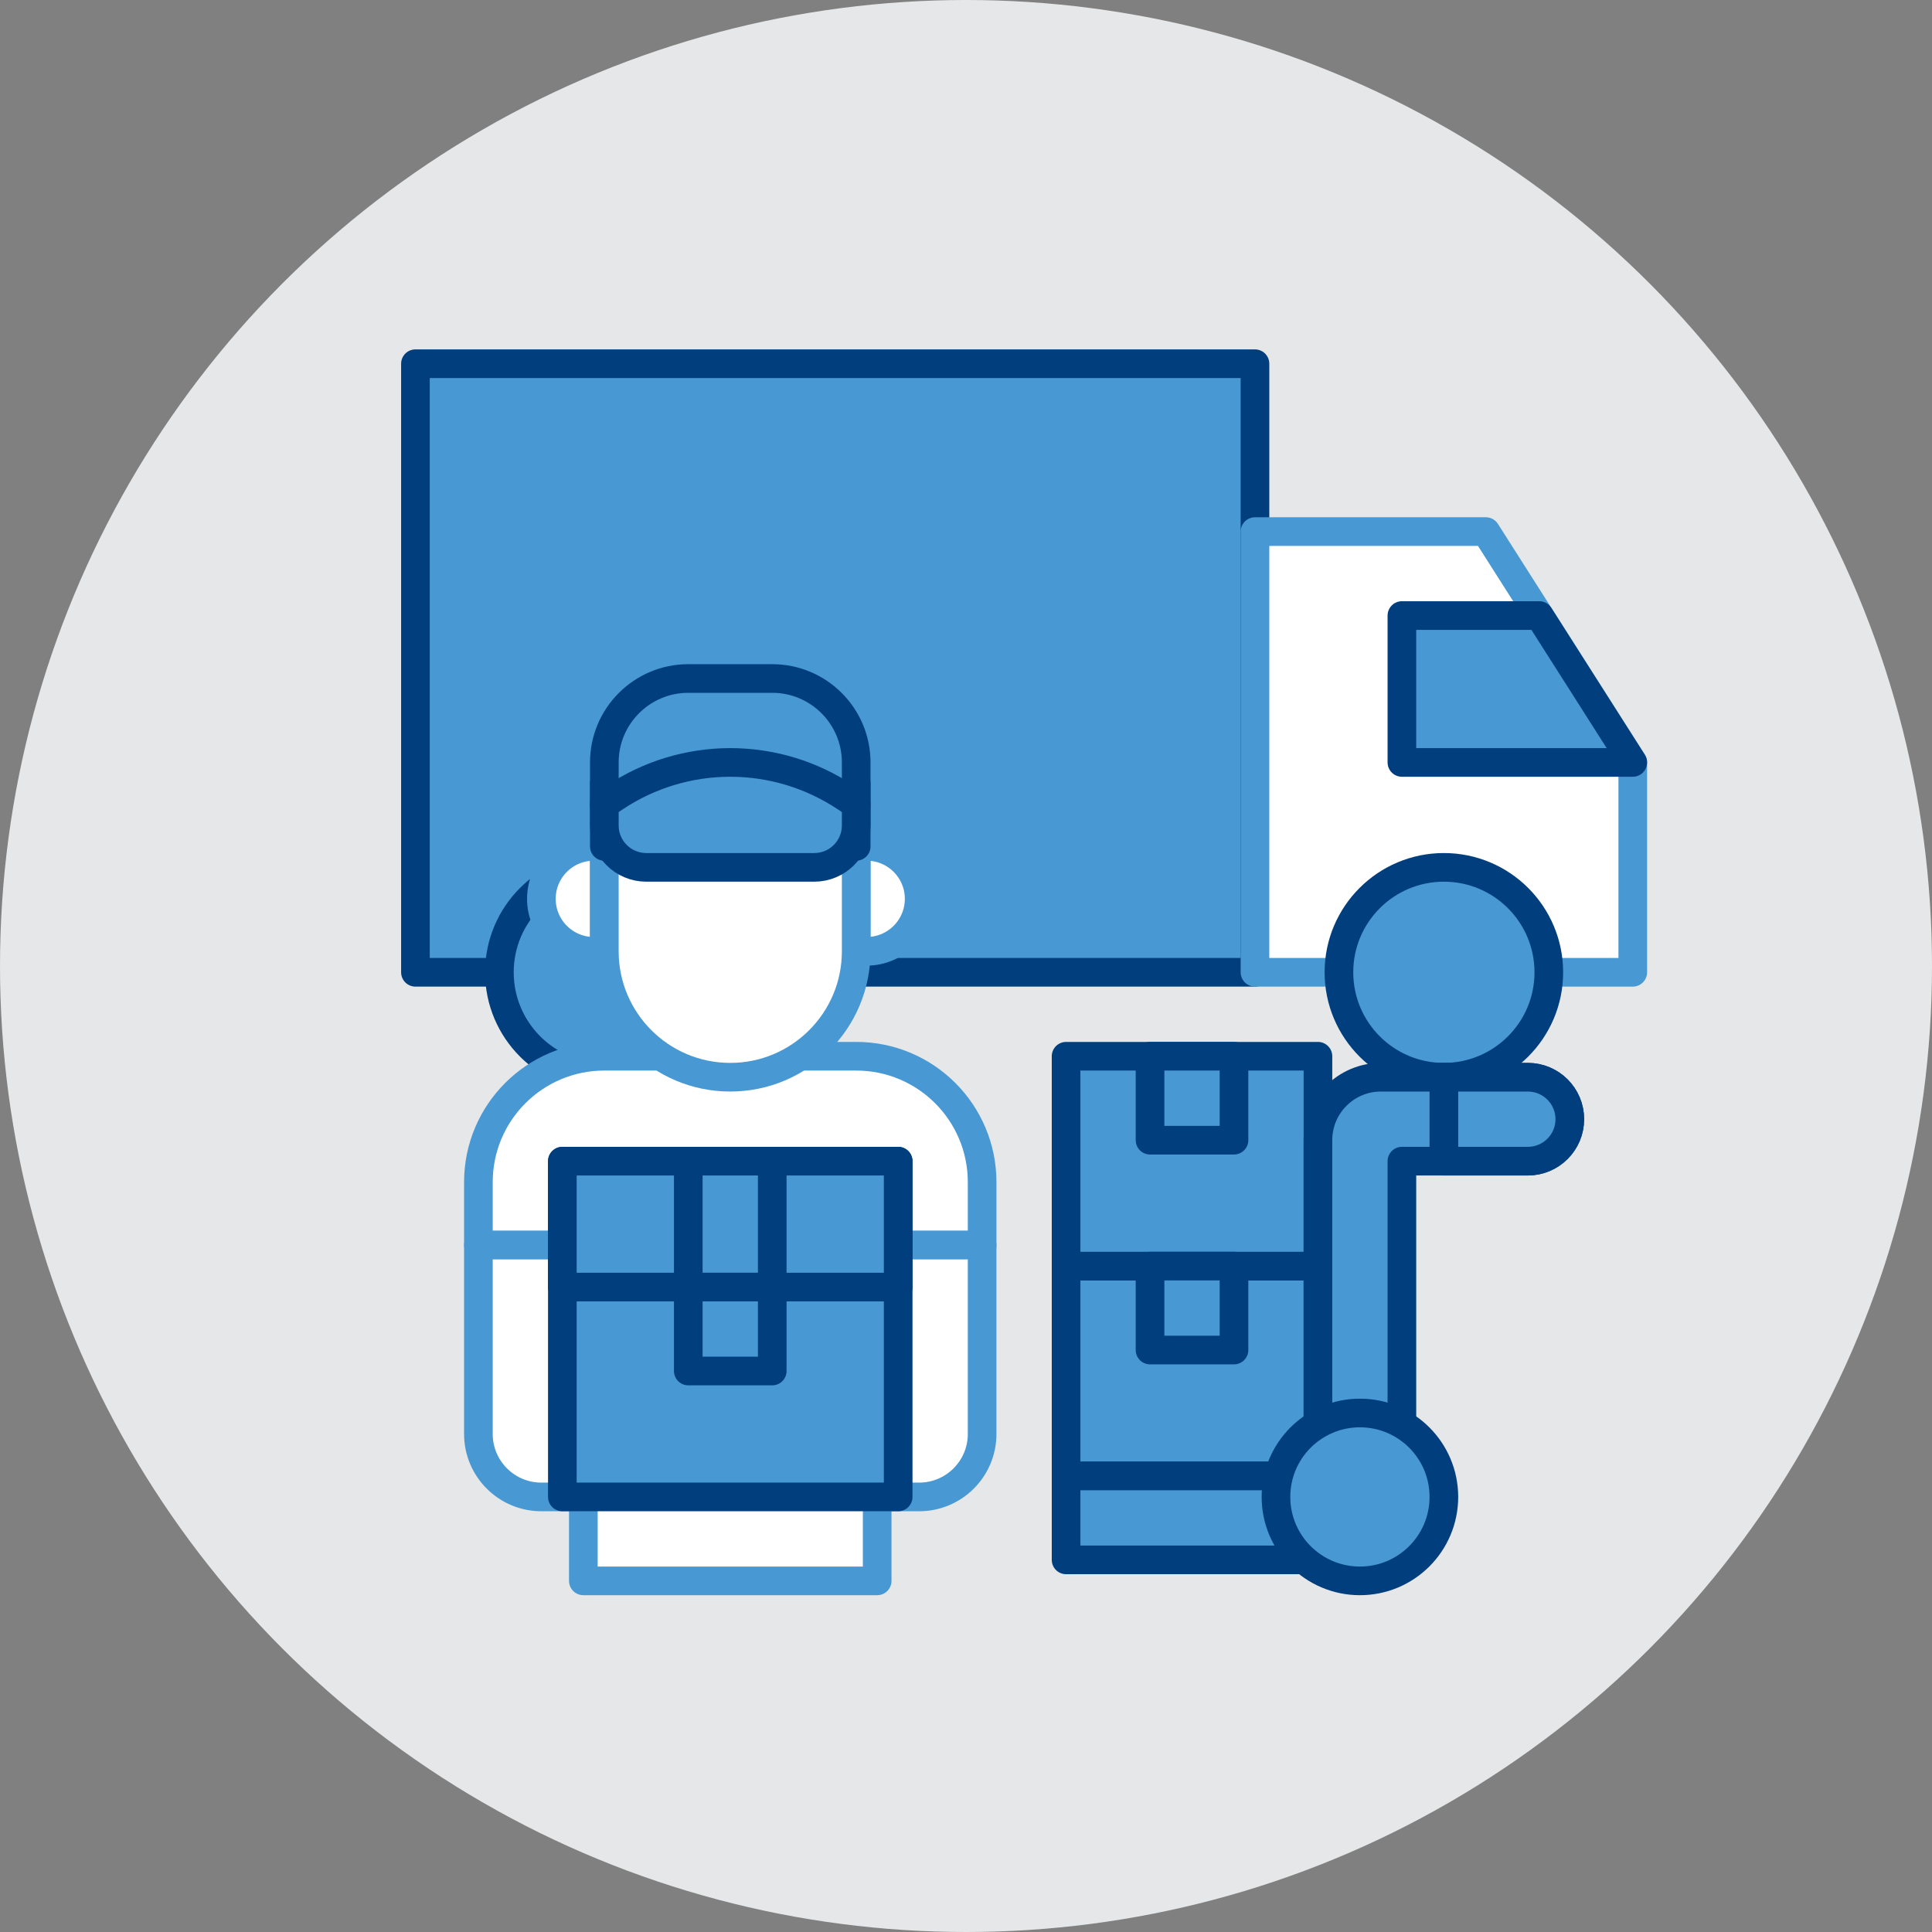 <?xml version="1.0" encoding="UTF-8"?> <svg xmlns="http://www.w3.org/2000/svg" id="Layer_2" viewBox="0 0 755.556 755.556"><rect x="0" y="0" width="755.556" height="755.556" fill="#808080" stroke="none"/><defs><style>.cls-1{fill:#fff;stroke:#4798d3;}.cls-1,.cls-2{stroke-linejoin:round;stroke-width:11.2px;}.cls-2{fill:#4798d3;stroke:#003e7e;}.cls-3{fill:#e6e7e8;stroke-width:0px;}</style></defs><g id="BG"><circle class="cls-3" cx="377.778" cy="377.778" r="377.778"></circle></g><g id="blue_tone"><g id="Filled_outline"><rect class="cls-2" x="162.466" y="142.239" width="328.323" height="238"></rect><polygon class="cls-1" points="638.535 298.17 638.535 380.239 490.789 380.239 490.789 207.894 581.078 207.894 601.968 240.722 638.535 298.17"></polygon><ellipse class="cls-2" cx="236.339" cy="380.239" rx="41.04" ry="41.035"></ellipse><path class="cls-1" d="M236.339,380.239v.01h0v-.01Z"></path><ellipse class="cls-2" cx="564.662" cy="380.239" rx="41.04" ry="41.035"></ellipse><polygon class="cls-2" points="638.535 298.17 548.246 298.17 548.246 240.722 601.968 240.722 638.535 298.17"></polygon><path class="cls-1" d="M343.044,486.929v131.31h-114.913v-131.31h-41.04v-24.621c0-27.196,22.049-49.241,49.248-49.241h98.497c27.2,0,49.248,22.046,49.248,49.241v24.621h-41.04Z"></path><path class="cls-1" d="M228.131,585.412h-16.416c-13.595,0-24.624-11.028-24.624-24.621v-73.862h41.04v98.483Z"></path><path class="cls-1" d="M343.044,486.929h41.04v73.862c0,13.593-11.03,24.621-24.624,24.621h-16.416v-98.483h0Z"></path><path class="cls-1" d="M232.235,330.998h4.104v41.034h-4.104c-11.327,0-20.52-9.192-20.52-20.517h0c0-11.325,9.193-20.517,20.52-20.517Z"></path><path class="cls-1" d="M338.94,372.032h-4.104v-41.034h4.104c11.327,0,20.52,9.192,20.52,20.517h0c0,11.325-9.193,20.517-20.52,20.517Z"></path><path class="cls-1" d="M236.339,306.377h98.497v65.655c0,27.175-22.069,49.241-49.248,49.241h0c-27.179,0-49.248-22.066-49.248-49.241v-65.655h0Z"></path><polygon class="cls-2" points="236.339 330.998 260.963 306.377 236.339 306.377 236.339 330.998"></polygon><polygon class="cls-2" points="334.836 306.377 310.212 306.377 334.836 330.998 334.836 306.377"></polygon><path class="cls-2" d="M269.171,265.343h32.832c18.119,0,32.832,14.711,32.832,32.828v16.414h-98.497v-16.414c0-18.117,14.713-32.828,32.832-32.828Z"></path><path class="cls-2" d="M318.42,339.205h-65.665c-9.07,0-16.416-7.345-16.416-16.414v-8.207l4.135-2.76c13.359-8.905,29.057-13.654,45.114-13.654h0c16.057,0,31.755,4.75,45.114,13.654l4.135,2.76v8.207c0,9.069-7.346,16.414-16.416,16.414Z"></path><rect class="cls-2" x="219.923" y="454.101" width="131.329" height="131.31"></rect><rect class="cls-2" x="219.923" y="454.101" width="131.329" height="49.241"></rect><rect class="cls-2" x="269.171" y="454.101" width="32.832" height="49.241"></rect><rect class="cls-2" x="269.171" y="503.343" width="32.832" height="32.828"></rect><rect class="cls-2" x="416.917" y="495.136" width="98.497" height="82.069"></rect><rect class="cls-2" x="416.917" y="413.067" width="98.497" height="82.069"></rect><rect class="cls-2" x="449.749" y="413.067" width="32.832" height="32.828"></rect><path class="cls-2" d="M515.414,445.894v131.31h-98.497v32.828h106.705c13.595,0,24.624-11.028,24.624-24.621v-131.31h49.248c9.07,0,16.416-7.345,16.416-16.414h0c0-9.069-7.346-16.414-16.416-16.414h-57.457c-13.595,0-24.624,11.028-24.624,24.621Z"></path><ellipse class="cls-2" cx="531.83" cy="585.412" rx="32.832" ry="32.828"></ellipse><path class="cls-2" d="M564.662,421.274h32.832c9.06,0,16.416,7.355,16.416,16.414h0c0,9.058-7.356,16.414-16.416,16.414h-32.832v-32.828h0Z"></path><rect class="cls-2" x="449.749" y="495.136" width="32.832" height="32.828"></rect></g></g></svg> 